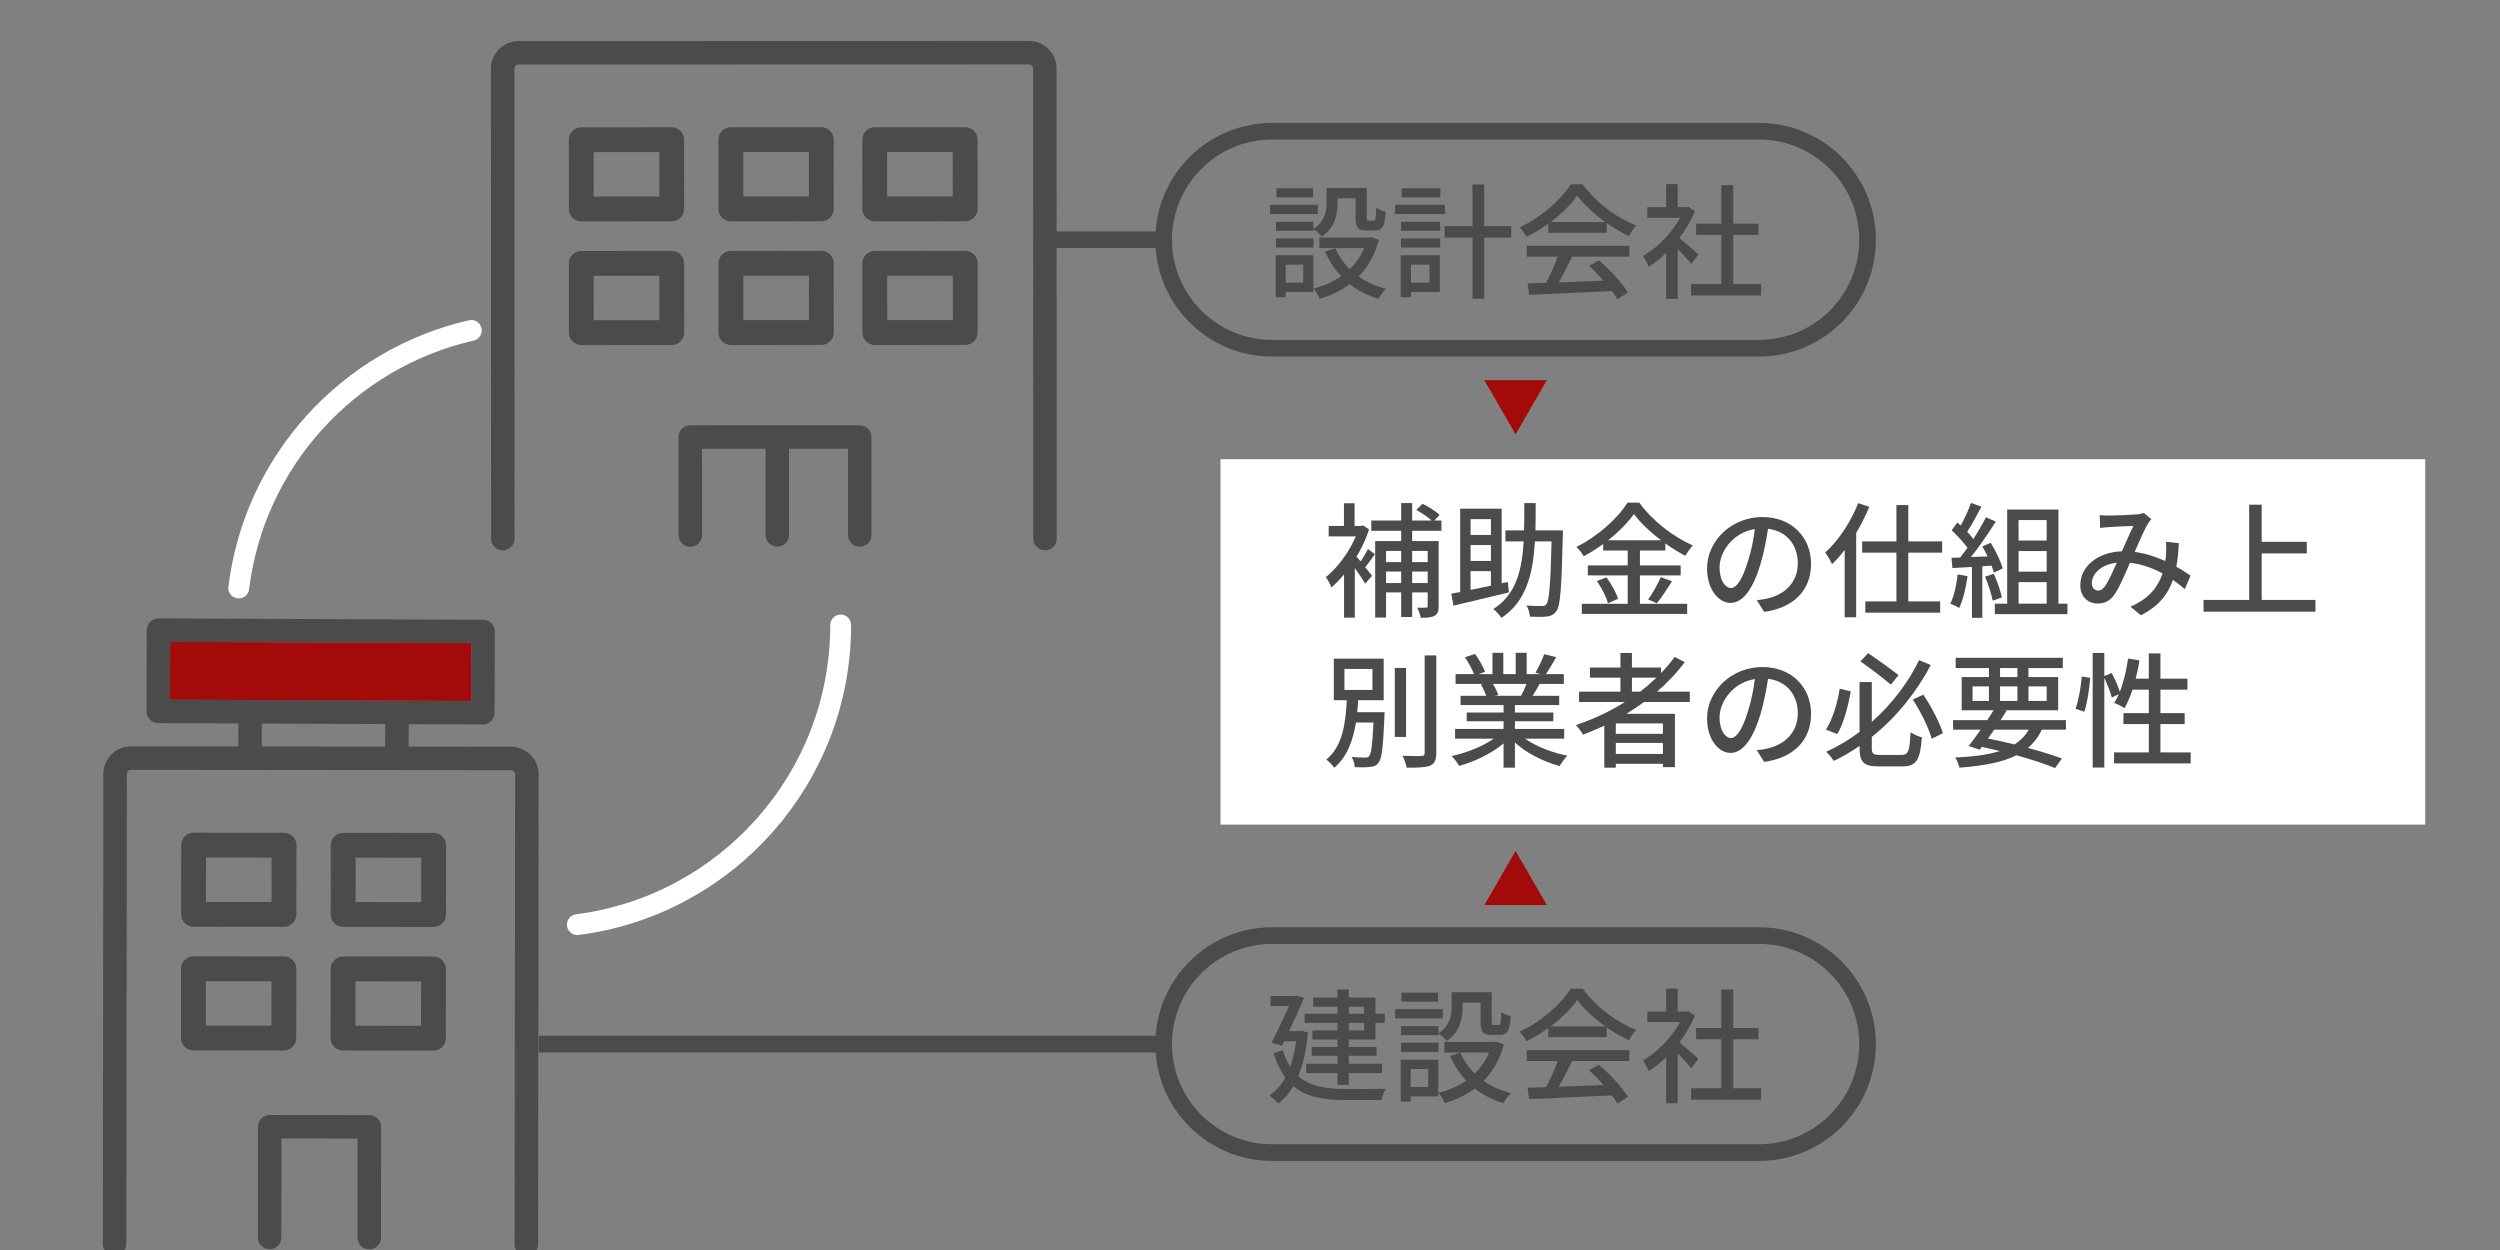<?xml version="1.0" encoding="utf-8"?>
<!-- Generator: Adobe Illustrator 27.0.0, SVG Export Plug-In . SVG Version: 6.00 Build 0)  -->
<svg version="1.1" xmlns="http://www.w3.org/2000/svg" xmlns:xlink="http://www.w3.org/1999/xlink" x="0px" y="0px" width="600px"
	 height="300px" viewBox="0 0 600 300" enable-background="new 0 0 600 300" xml:space="preserve">
<rect x="0" y="0" width="600" height="300" fill="#808080" stroke="none"/>
<g id="レイヤー_1">
</g>
<g id="レイヤー_2">
</g>
<g id="レイヤー_3">
</g>
<g id="レイヤー_4">
</g>
<g id="レイヤー_5">
</g>
<g id="レイヤー_6">
	<rect x="292.918" y="110.212" fill="#FFFFFF" width="289.134" height="87.694"/>
	<g>
		<path fill="#4B4B4B" d="M253.568,16.435c-0.001-1.766-0.689-3.427-1.939-4.675c-1.249-1.248-2.908-1.935-4.673-1.935
			c-0.001,0-0.002,0-0.003,0L124.425,9.862c-3.646,0.002-6.611,2.969-6.609,6.615l0.046,112.811
			c0.001,1.555,1.262,2.816,2.817,2.816c0,0,0.001,0,0.001,0c1.556-0.001,2.817-1.262,2.816-2.818L123.45,16.475
			c0-0.539,0.438-0.979,0.978-0.979l122.529-0.037c0,0,0,0,0.001,0c0.352,0,0.584,0.179,0.691,0.286
			c0.107,0.107,0.287,0.339,0.287,0.692l0.046,112.811c0.001,1.555,1.261,2.816,2.817,2.816c0,0,0.001,0,0.001,0
			c1.556-0.001,2.817-1.262,2.816-2.818L253.568,16.435z"/>
	</g>
	<path fill="#4B4B4B" d="M164.192,63.205c-0.001-1.646-1.335-2.979-2.981-2.978l-21.704,0.009c-1.646,0.001-2.979,1.335-2.978,2.981
		l0.007,16.615c0.001,1.645,1.335,2.979,2.981,2.978l21.704-0.009c1.646-0.001,2.979-1.335,2.978-2.981L164.192,63.205z
		 M142.494,76.85l-0.004-10.657l15.745-0.006l0.004,10.656L142.494,76.85z"/>
	<path fill="#4B4B4B" d="M200.101,63.19c0-1.645-1.335-2.979-2.98-2.978l-21.704,0.009c-1.646,0.001-2.979,1.335-2.978,2.981
		l0.007,16.615c0,1.645,1.335,2.979,2.98,2.978l21.704-0.009c1.646-0.001,2.979-1.335,2.978-2.981L200.101,63.19z M178.403,76.835
		l-0.004-10.656l15.745-0.007l0.004,10.656L178.403,76.835z"/>
	<path fill="#4B4B4B" d="M164.18,33.528c-0.001-1.645-1.335-2.979-2.981-2.978l-21.703,0.009c-1.646,0.001-2.979,1.335-2.978,2.981
		l0.007,16.615c0.001,1.645,1.335,2.979,2.981,2.978l21.704-0.009c1.646-0.001,2.979-1.335,2.978-2.981L164.18,33.528z
		 M142.482,47.172l-0.004-10.656l15.745-0.006l0.004,10.656L142.482,47.172z"/>
	<path fill="#4B4B4B" d="M200.089,33.513c-0.001-1.645-1.335-2.979-2.981-2.978l-21.704,0.009c-1.646,0.001-2.979,1.335-2.978,2.981
		l0.007,16.615c0.001,1.645,1.335,2.979,2.981,2.978l21.704-0.009c1.646-0.001,2.979-1.335,2.978-2.981L200.089,33.513z
		 M178.391,47.158l-0.004-10.656l15.745-0.006l0.004,10.656L178.391,47.158z"/>
	<path fill="#4B4B4B" d="M234.631,63.19c0-1.645-1.335-2.979-2.98-2.978l-21.704,0.009c-1.646,0.001-2.979,1.335-2.978,2.981
		l0.007,16.615c0,1.645,1.335,2.979,2.98,2.978l21.704-0.009c1.646-0.001,2.979-1.335,2.978-2.981L234.631,63.19z M212.933,76.835
		l-0.005-10.656l15.745-0.007l0.004,10.656L212.933,76.835z"/>
	<path fill="#4B4B4B" d="M234.619,33.513c0-1.645-1.335-2.979-2.98-2.978l-21.704,0.009c-1.646,0.001-2.979,1.335-2.978,2.981
		l0.007,16.615c0,1.645,1.335,2.979,2.98,2.978l21.704-0.009c1.646-0.001,2.979-1.335,2.978-2.981L234.619,33.513z M212.921,47.158
		l-0.004-10.656l15.745-0.006l0.004,10.656L212.921,47.158z"/>
	<g>
		<path fill="#4B4B4B" d="M206.321,102.064C206.32,102.064,206.32,102.064,206.321,102.064l-40.66,0.009
			c-0.747,0-1.464,0.297-1.992,0.826c-0.528,0.529-0.825,1.245-0.824,1.993l0.018,23.523c0.001,1.555,1.262,2.815,2.817,2.815
			c0.001,0,0.002,0,0.002,0c1.556-0.001,2.816-1.263,2.815-2.819l-0.016-20.704l15.248-0.003v20.659
			c0,1.556,1.261,2.817,2.817,2.817c1.556,0,2.817-1.261,2.817-2.817v-20.661l14.145-0.003l0.016,20.707
			c0.001,1.555,1.262,2.815,2.817,2.815c0.001,0,0.002,0,0.002,0c1.556-0.001,2.816-1.263,2.815-2.819l-0.018-23.523
			C209.136,103.324,207.875,102.064,206.321,102.064z"/>
	</g>
	<path fill="#4B4B4B" d="M129.139,298.65c0.003,1.559-1.262,2.815-2.82,2.811c-1.552,0.004-2.815-1.262-2.811-2.82l0.116-112.807
		c0.004-0.538-0.432-0.979-0.977-0.984l-91.225-0.09c-0.354-0.002-0.582,0.179-0.692,0.282c-0.11,0.109-0.284,0.342-0.286,0.696
		l-0.123,112.806c0.003,1.559-1.262,2.815-2.821,2.818c-0.155-0.005-0.309-0.016-0.461-0.041c-1.337-0.222-2.349-1.382-2.35-2.778
		l0.117-112.814c0.003-1.764,0.697-3.426,1.946-4.671c1.25-1.252,2.908-1.939,4.679-1.935l25.762,0.027l-0.01-5.52l-19.214-0.078
		c-0.149,0.003-0.302-0.015-0.454-0.04c-1.337-0.222-2.349-1.382-2.349-2.785l0.047-19.496c0.004-0.75,0.307-1.465,0.835-1.994
		c0.534-0.528,1.249-0.82,1.999-0.815l77.897,0.317c1.557,0.011,2.814,1.269,2.811,2.82l-0.055,19.501
		c0.003,0.751-0.301,1.466-0.828,1.995c-0.533,0.521-1.249,0.82-1.999,0.815l-17.763-0.071l-0.061,5.395l24.607,0.026
		c3.648,0.005,6.611,2.977,6.607,6.618L129.139,298.65z M113.078,168.226l0.032-13.866l-72.269-0.295l-0.032,13.866L113.078,168.226
		z M92.417,179.192l0.058-5.417l-29.656-0.122l0.005,5.505L92.417,179.192z"/>
	<path fill="#4B4B4B" d="M104.05,229.577l-21.704-0.018c-1.643-0.004-2.984,1.331-2.981,2.976l-0.022,16.616
		c0.003,1.644,1.333,2.977,2.976,2.982l21.71,0.019c1.643,0.004,2.976-1.326,2.981-2.975l0.014-16.611
		C107.03,230.916,105.693,229.581,104.05,229.577z M101.053,246.195l-15.746-0.019l0.015-10.653l15.74,0.011L101.053,246.195z"/>
	<path fill="#4B4B4B" d="M104.083,199.906l-21.702-0.025c-1.65-0.005-2.984,1.331-2.989,2.974l-0.015,16.618
		c-0.004,1.643,1.333,2.977,2.975,2.982l21.703,0.025c1.651-0.002,2.984-1.331,2.983-2.982l0.021-16.609
		C107.057,201.237,105.727,199.903,104.083,199.906z M101.086,216.517l-15.746-0.019l0.008-10.654l15.747,0.012L101.086,216.517z"/>
	<polygon fill="#A30A0A" points="113.11,154.36 113.078,168.226 40.809,167.931 40.841,154.065 	"/>
	<path fill="#4B4B4B" d="M91.442,297.035c-0.004,1.558-1.269,2.814-2.82,2.811c-1.559,0.003-2.822-1.263-2.818-2.821l0.028-23.764
		l-18.282-0.016l-0.028,23.764c0.003,1.559-1.262,2.815-2.82,2.811c-0.156,0.002-0.31-0.009-0.462-0.034
		c-1.337-0.222-2.356-1.384-2.349-2.785l0.028-26.576c-0.003-0.751,0.294-1.467,0.828-1.995c0.527-0.529,1.242-0.821,1.993-0.823
		l23.913,0.024c1.558,0.004,2.814,1.269,2.818,2.821L91.442,297.035z"/>
	<path fill="#4B4B4B" d="M68.138,229.541l-21.703-0.025c-1.644,0.003-2.978,1.333-2.983,2.982l-0.014,16.611
		c-0.005,1.65,1.332,2.984,2.976,2.982l21.702,0.025c1.643,0.004,2.984-1.331,2.982-2.976l0.022-16.616
		C71.118,230.88,69.788,229.546,68.138,229.541z M65.142,246.152l-15.74-0.011l0.009-10.661l15.746,0.019L65.142,246.152z"/>
	<path fill="#4B4B4B" d="M68.172,199.863l-21.704-0.018c-1.643-0.004-2.983,1.325-2.981,2.975l-0.021,16.609
		c0.002,1.651,1.332,2.984,2.981,2.99l21.704,0.018c1.643,0.004,2.978-1.333,2.981-2.976l0.015-16.618
		C71.151,201.202,69.815,199.867,68.172,199.863z M65.175,216.474l-15.747-0.012l0.016-10.659l15.739,0.018L65.175,216.474z"/>
	<g>
		<path fill="#4B4B4B" d="M329.984,132.999c-0.78,1.08-1.59,2.25-2.34,3.119c0.72,0.9,1.38,1.71,1.649,2.07l-1.649,1.89
			c-0.511-0.899-1.53-2.399-2.49-3.75v11.91h-2.58v-10.38c-0.99,1.2-2.01,2.25-3.029,3.12c-0.24-0.66-0.96-1.98-1.351-2.46
			c2.73-2.16,5.55-5.939,7.2-9.779h-6.51v-2.521h3.66v-5.43h2.55v5.43h1.56l0.45-0.12l1.47,0.96c-0.72,2.28-1.77,4.5-3,6.54
			c0.271,0.33,0.6,0.72,0.96,1.14c0.66-0.93,1.35-2.1,1.771-2.97L329.984,132.999z M338.923,127.389v2.46h6.359v15.6
			c0,1.2-0.239,1.92-0.989,2.34s-1.83,0.479-3.3,0.479c-0.12-0.689-0.54-1.8-0.87-2.43c0.96,0.03,1.8,0.03,2.13,0
			c0.3,0,0.39-0.09,0.39-0.39v-3.27h-3.72v5.909h-2.64v-5.909h-3.63v6.029h-2.61v-18.359h6.24v-2.46h-7.17v-2.46h7.17v-4.199h2.64
			v4.199h4.68c-0.93-0.84-2.43-1.859-3.72-2.55l1.53-1.47c1.439,0.69,3.239,1.83,4.109,2.67l-1.29,1.35h1.71v2.46H338.923z
			 M332.654,132.219v2.7h3.63v-2.7H332.654z M336.284,139.929v-2.76h-3.63v2.76H336.284z M338.923,132.219v2.7h3.72v-2.7H338.923z
			 M342.643,139.929v-2.76h-3.72v2.76H342.643z"/>
		<path fill="#4B4B4B" d="M362.144,142.179c-4.71,1.14-9.72,2.34-13.32,3.18l-0.51-2.88c0.66-0.12,1.38-0.24,2.13-0.391v-20.009
			h9.96v17.909l1.47-0.33L362.144,142.179z M352.934,124.599v3.78h4.89v-3.78H352.934z M357.824,130.809h-4.89v3.81h4.89V130.809z
			 M352.934,141.578c1.53-0.33,3.18-0.66,4.89-1.02v-3.48h-4.89V141.578z M375.103,127.299c0,0-0.03,0.96-0.03,1.32
			c-0.3,12.419-0.569,16.739-1.529,18.029c-0.63,0.899-1.29,1.17-2.28,1.319c-0.93,0.12-2.52,0.09-4.08,0.03
			c-0.06-0.78-0.359-1.92-0.81-2.67c1.56,0.12,3.029,0.12,3.66,0.12c0.51,0.03,0.81-0.06,1.109-0.45c0.66-0.87,0.99-4.77,1.23-15.06
			h-3.99c-0.479,7.83-2.07,14.399-8.04,18.359c-0.42-0.689-1.29-1.62-1.949-2.13c5.43-3.449,6.869-9.209,7.289-16.229h-4.38v-2.64
			h4.47c0.061-2.1,0.061-4.319,0.061-6.569h2.729c0,2.25,0,4.47-0.06,6.569H375.103z"/>
		<path fill="#4B4B4B" d="M393.583,144.908h11.34v2.43h-25.289v-2.43h11.01v-6.81h-9.57v-2.4h9.57v-3.569h-5.88v-1.561
			c-1.5,1.08-3.061,2.07-4.68,2.94c-0.33-0.63-1.141-1.68-1.74-2.25c5.1-2.52,9.989-6.93,12.239-10.619h2.85
			c3.181,4.379,8.19,8.249,12.84,10.259c-0.66,0.721-1.32,1.681-1.8,2.49c-1.59-0.81-3.21-1.83-4.8-2.97v1.71h-6.09v3.569h9.779v2.4
			h-9.779V144.908z M385.543,138.549c1.17,1.59,2.37,3.72,2.79,5.159l-2.43,1.08c-0.36-1.439-1.5-3.689-2.64-5.34L385.543,138.549z
			 M398.653,129.669c-2.609-1.98-4.949-4.2-6.509-6.3c-1.44,2.04-3.63,4.26-6.21,6.3H398.653z M395.563,143.859
			c1.021-1.41,2.311-3.69,3.03-5.34l2.67,0.99c-1.17,1.89-2.52,3.93-3.63,5.279L395.563,143.859z"/>
		<path fill="#4B4B4B" d="M421.633,144.038c1.05-0.09,1.92-0.24,2.641-0.42c3.81-0.87,7.199-3.63,7.199-8.43
			c0-4.319-2.58-7.71-7.14-8.279c-0.42,2.67-0.96,5.55-1.77,8.34c-1.801,6.06-4.26,9.449-7.23,9.449c-2.939,0-5.64-3.33-5.64-8.279
			c0-6.601,5.85-12.33,13.29-12.33c7.14,0,11.669,4.979,11.669,11.22c0,6.21-3.989,10.529-11.249,11.55L421.633,144.038z
			 M419.534,134.618c0.75-2.34,1.32-5.039,1.62-7.649c-5.34,0.87-8.46,5.52-8.46,9.18c0,3.42,1.53,4.979,2.729,4.979
			C416.713,141.128,418.154,139.208,419.534,134.618z"/>
		<path fill="#4B4B4B" d="M448.633,121.629c-0.899,2.13-1.949,4.29-3.149,6.27v20.25h-2.76v-16.17c-0.96,1.29-2.01,2.43-3.03,3.42
			c-0.27-0.63-1.109-2.1-1.649-2.79c3.149-2.819,6.119-7.289,7.919-11.85L448.633,121.629z M457.994,132.639v11.699h7.649v2.7
			h-17.97v-2.7h7.47v-11.699h-8.22v-2.7h8.22v-8.729h2.851v8.729h8.129v2.7H457.994z"/>
		<path fill="#4B4B4B" d="M472.214,138.279c-0.391,2.82-1.08,5.729-2.011,7.649c-0.449-0.329-1.56-0.84-2.13-1.05
			c0.9-1.8,1.471-4.439,1.771-7.02L472.214,138.279z M475.753,135.908v12.359h-2.489v-12.209c-1.71,0.09-3.3,0.18-4.68,0.27
			l-0.24-2.459l2.1-0.061c0.57-0.72,1.14-1.5,1.74-2.34c-0.93-1.32-2.46-2.939-3.78-4.2l1.351-1.859c0.27,0.24,0.54,0.479,0.81,0.72
			c0.93-1.649,1.92-3.81,2.46-5.43l2.52,0.9c-1.079,2.039-2.34,4.409-3.42,6.029c0.57,0.6,1.08,1.2,1.471,1.74
			c1.17-1.8,2.25-3.66,3.029-5.22l2.37,1.02c-1.71,2.729-3.96,6.03-5.97,8.52l3.99-0.149c-0.391-0.841-0.811-1.65-1.261-2.4
			l2.011-0.87c1.229,1.95,2.46,4.5,2.88,6.15l-2.13,1.02c-0.12-0.479-0.301-1.05-0.54-1.68L475.753,135.908z M478.514,137.709
			c0.81,1.8,1.619,4.14,1.949,5.669l-2.22,0.78c-0.27-1.56-1.08-3.93-1.83-5.76L478.514,137.709z M496.183,144.878v2.521h-17.43
			v-2.521h2.97v-22.589h12.3v22.589H496.183z M484.454,124.809v4.92h6.75v-4.92H484.454z M491.204,132.249h-6.75v4.949h6.75V132.249
			z M484.454,144.878h6.75v-5.159h-6.75V144.878z"/>
		<path fill="#4B4B4B" d="M524.353,141.399c-0.84-0.75-1.8-1.5-2.85-2.22c-1.26,3.63-3.54,6.359-7.68,8.489l-2.521-2.069
			c4.62-1.95,6.72-4.98,7.71-7.98c-2.34-1.26-4.979-2.25-7.83-2.55c-1.109,2.58-2.489,5.82-3.6,7.47
			c-1.109,1.62-2.399,2.311-4.14,2.311c-2.37,0-4.17-1.681-4.17-4.41c0-4.47,4.11-7.92,9.989-8.13c0.961-2.16,1.95-4.47,2.761-6.09
			c-1.17,0.03-4.32,0.181-5.67,0.271c-0.63,0.029-1.561,0.12-2.311,0.21l-0.119-3.061c0.779,0.061,1.71,0.091,2.34,0.091
			c1.619,0,5.189-0.15,6.51-0.271c0.63-0.03,1.26-0.18,1.71-0.36l1.859,1.5c-0.33,0.36-0.63,0.69-0.87,1.11
			c-0.779,1.29-1.979,4.08-3.149,6.75c2.67,0.359,5.159,1.199,7.35,2.189c0.09-0.569,0.15-1.14,0.18-1.68
			c0.061-0.93,0.061-1.98,0-2.939l3.061,0.329c-0.091,2.07-0.271,3.931-0.601,5.641c1.351,0.749,2.49,1.529,3.42,2.159
			L524.353,141.399z M508.034,135.039c-3.84,0.449-6,2.729-6,4.979c0,1.05,0.69,1.71,1.47,1.71c0.631,0,1.08-0.24,1.681-1.021
			C506.083,139.448,507.074,137.169,508.034,135.039z"/>
		<path fill="#4B4B4B" d="M555.703,143.979v2.819h-26.849v-2.819h10.949v-22.859h3v8.91h10.83v2.789h-10.83v11.16H555.703z"/>
		<path fill="#4B4B4B" d="M332.293,170.919c0,0,0,0.779-0.03,1.14c-0.33,7.319-0.63,10.109-1.439,11.039
			c-0.54,0.69-1.14,0.87-2.04,0.96c-0.78,0.12-2.189,0.12-3.63,0.061c-0.06-0.75-0.33-1.771-0.78-2.46c1.38,0.15,2.7,0.15,3.21,0.15
			c0.48,0,0.78-0.03,0.99-0.33c0.51-0.54,0.81-2.67,1.05-8.07h-4.2c-0.689,4.23-2.069,8.22-5.22,10.859
			c-0.42-0.659-1.229-1.529-1.92-1.949c4.021-3.24,4.681-9.06,4.95-14.279h-3.12v-9.96h11.97v9.96h-6.12
			c-0.06,0.96-0.119,1.92-0.239,2.88H332.293z M322.664,165.579h6.72v-5.04h-6.72V165.579z M337.454,176.859h-2.7v-16.56h2.7
			V176.859z M344.713,157.299v23.399c0,1.74-0.42,2.55-1.471,3.06c-1.109,0.42-2.909,0.51-5.64,0.48
			c-0.149-0.75-0.569-2.04-0.989-2.85c2.039,0.09,3.93,0.06,4.529,0.06c0.57-0.03,0.78-0.21,0.78-0.75v-23.399H344.713z"/>
		<path fill="#4B4B4B" d="M366.013,177.279c2.64,1.86,6.51,3.39,10.17,4.08c-0.63,0.6-1.44,1.739-1.86,2.489
			c-3.899-1.05-7.919-3.06-10.739-5.64v6.03h-2.729v-5.82c-2.851,2.4-6.9,4.351-10.65,5.4c-0.42-0.721-1.199-1.771-1.829-2.37
			c3.569-0.75,7.47-2.31,10.109-4.17h-9.27v-2.34h11.64v-1.83h-8.85v-2.1h8.85v-1.8h-10.32v-2.221h6.15
			c-0.271-0.84-0.78-1.92-1.261-2.729l0.721-0.12h-6.81v-2.34h4.439c-0.45-1.17-1.35-2.819-2.19-4.05l2.431-0.81
			c0.93,1.29,1.979,3.119,2.399,4.289l-1.529,0.57h3.3v-5.13h2.609v5.13h2.97v-5.13h2.641v5.13h3.239l-1.14-0.359
			c0.72-1.2,1.649-3.09,2.1-4.44l2.88,0.72c-0.81,1.471-1.71,2.971-2.489,4.08h4.319v2.34h-5.79c-0.569,1.021-1.17,2.01-1.68,2.85
			h6.359v2.221h-10.619v1.8h9.21v2.1h-9.21v1.83h11.819v2.34H366.013z M358.304,164.139c0.539,0.87,1.079,1.95,1.289,2.67
			l-0.869,0.18h6.329c0.45-0.81,0.931-1.89,1.32-2.85H358.304z"/>
		<path fill="#4B4B4B" d="M394.543,168.488c-1.35,1.021-2.76,1.92-4.2,2.82h11.64v12.81h-2.88v-0.81h-11.31v0.93h-2.76v-10.08
			c-1.68,0.78-3.39,1.5-5.1,2.16c-0.33-0.63-1.2-1.74-1.71-2.31c4.14-1.38,8.13-3.24,11.729-5.521h-10.979v-2.489h9.93v-3.36h-7.32
			v-2.43h7.32v-3.51h2.76v3.51h6.989v1.32c1.2-1.23,2.311-2.521,3.271-3.87l2.399,1.26c-1.89,2.58-4.14,4.92-6.63,7.08h7.86v2.489
			H394.543z M399.103,173.618h-11.31v2.49h11.31V173.618z M399.103,180.939v-2.641h-11.31v2.641H399.103z M393.614,165.999
			c1.409-1.05,2.699-2.19,3.93-3.36h-5.88v3.36H393.614z"/>
		<path fill="#4B4B4B" d="M421.633,180.038c1.05-0.09,1.92-0.24,2.641-0.42c3.81-0.87,7.199-3.63,7.199-8.43
			c0-4.319-2.58-7.71-7.14-8.279c-0.42,2.67-0.96,5.55-1.77,8.34c-1.801,6.06-4.26,9.449-7.23,9.449c-2.939,0-5.64-3.33-5.64-8.279
			c0-6.601,5.85-12.33,13.29-12.33c7.14,0,11.669,4.979,11.669,11.22c0,6.21-3.989,10.529-11.249,11.55L421.633,180.038z
			 M419.534,170.618c0.75-2.34,1.32-5.039,1.62-7.649c-5.34,0.87-8.46,5.52-8.46,9.18c0,3.42,1.53,4.979,2.729,4.979
			C416.713,177.128,418.154,175.208,419.534,170.618z"/>
		<path fill="#4B4B4B" d="M444.194,165.939c-0.63,3.42-1.68,7.65-3.24,10.229l-2.729-1.05c1.62-2.55,2.79-6.449,3.3-9.839
			L444.194,165.939z M456.373,181.178c1.649,0,1.92-0.93,2.16-5.43c0.689,0.48,1.92,1.021,2.729,1.2c-0.42,5.34-1.26,6.99-4.68,6.99
			h-5.7c-3.569,0-4.59-0.96-4.59-4.5v-0.42c-1.949,1.35-3.989,2.55-6.18,3.6c-0.42-0.66-1.229-1.65-1.83-2.19
			c2.88-1.319,5.55-2.909,8.01-4.77v-11.97h2.94v9.57c4.949-4.38,8.819-9.6,11.339-14.819l2.82,1.17
			c-3.33,6.3-8.069,12.39-14.159,17.249v2.61c0,1.439,0.3,1.709,1.949,1.709H456.373z M453.793,164.32c-1.71-1.5-4.89-3.9-7.29-5.58
			l1.83-1.98c2.46,1.62,5.61,3.931,7.32,5.28L453.793,164.32z M461.593,166.719c1.95,2.88,3.899,6.66,4.71,9.239l-2.7,1.351
			c-0.689-2.61-2.64-6.51-4.529-9.42L461.593,166.719z"/>
		<path fill="#4B4B4B" d="M490.034,175.118c-0.841,1.771-1.95,3.21-3.33,4.38c3.149,0.84,5.999,1.74,8.159,2.55l-1.649,2.28
			c-2.431-0.99-5.64-2.07-9.27-3.06c-3.36,1.68-7.83,2.52-13.68,2.97c-0.18-0.811-0.601-1.83-1.05-2.43
			c4.38-0.21,7.919-0.66,10.739-1.561c-1.41-0.359-2.85-0.66-4.319-0.99l-0.48,0.66l-2.67-0.87c0.84-1.079,1.86-2.46,2.88-3.93
			h-6.63v-2.279h8.189c0.54-0.811,1.08-1.62,1.53-2.37h-7.649v-7.979h6.539v-2.16h-7.979v-2.46h25.709v2.46h-8.249v2.16h7.14v7.979
			h-12.84l0.45,0.12c-0.45,0.72-0.93,1.47-1.44,2.25h15.689v2.279H490.034z M473.414,168.219h3.93v-3.479h-3.93V168.219z
			 M478.604,175.118c-0.511,0.721-1.021,1.44-1.5,2.13c2.13,0.42,4.29,0.9,6.359,1.41c1.47-0.93,2.58-2.07,3.45-3.54H478.604z
			 M480.013,162.489h4.17v-2.16h-4.17V162.489z M484.183,168.219v-3.479h-4.17v3.479H484.183z M486.824,164.739v3.479h4.38v-3.479
			H486.824z"/>
		<path fill="#4B4B4B" d="M498.134,170.109c0.72-2.01,1.29-5.31,1.5-7.739l2.01,0.3c-0.15,2.46-0.69,5.939-1.41,8.159
			L498.134,170.109z M525.763,180.578v2.64h-18.39v-2.64h8.34v-6.81h-6.09v-2.61h6.09v-5.64h-3.899c-0.57,1.681-1.23,3.21-1.92,4.44
			c-0.57-0.391-1.801-1.021-2.49-1.29c0.39-0.601,0.78-1.29,1.11-2.07l-1.681,0.811c-0.27-1.2-1.05-3.12-1.8-4.71v21.509h-2.79
			v-27.509h2.79v5.55l1.771-0.72c0.75,1.409,1.59,3.239,1.949,4.5c0.931-2.341,1.59-5.16,1.98-7.98l2.729,0.45
			c-0.21,1.5-0.54,2.97-0.899,4.38h3.149v-6.06h2.79v6.06h6.479v2.64h-6.479v5.64h5.819v2.61h-5.819v6.81H525.763z"/>
	</g>
	<g>
		<path fill="#4B4B4B" d="M316.282,51.369h-11.459v-2.22h11.459V51.369z M315.202,70.088h-6.629v1.26h-2.4V61.268h9.029V70.088z
			 M315.232,54.938c2.73-1.83,3.15-4.199,3.15-6.27v-3.569h9.629v7.049c0,0.69,0.061,0.811,0.48,0.811h1.17
			c0.45,0,0.57-0.391,0.63-3.15c0.54,0.45,1.59,0.87,2.28,1.021c-0.181,3.569-0.87,4.5-2.61,4.5h-1.92c-2.07,0-2.7-0.69-2.7-3.15
			v-4.59h-4.319v1.11c0,2.699-0.63,5.97-3.78,8.069c-0.39-0.479-1.409-1.41-2.01-1.77v0.39h-8.999v-2.16h8.999V54.938z
			 M306.233,57.218h8.999v2.189h-8.999V57.218z M315.142,47.379h-8.79v-2.189h8.79V47.379z M308.573,63.518v4.319h4.199v-4.319
			H308.573z M330.921,57.608c-0.99,3.66-2.67,6.54-4.859,8.76c1.89,1.32,4.079,2.31,6.569,2.94c-0.6,0.539-1.41,1.68-1.8,2.399
			c-2.61-0.78-4.92-1.95-6.87-3.51c-2.13,1.59-4.56,2.729-7.229,3.51c-0.27-0.689-0.96-1.86-1.5-2.46c2.43-0.6,4.68-1.59,6.66-2.939
			c-1.59-1.71-2.91-3.69-3.9-5.94l2.49-0.779c0.81,1.859,1.979,3.569,3.45,5.01c1.47-1.41,2.64-3.09,3.449-5.04h-10.739v-2.55h11.97
			l0.51-0.09L330.921,57.608z"/>
		<path fill="#4B4B4B" d="M346.792,51.369h-11.97v-2.22h11.97V51.369z M345.562,70.088h-6.93v1.26h-2.46V61.268h9.39V70.088z
			 M336.233,53.228h9.419v2.16h-9.419V53.228z M336.233,57.218h9.419v2.189h-9.419V57.218z M345.682,47.379h-9.27v-2.189h9.27
			V47.379z M338.632,63.518v4.319h4.439v-4.319H338.632z M362.691,57.039h-6.479v14.669h-2.819V57.039h-6.69v-2.761h6.69v-9.989
			h2.819v9.989h6.479V57.039z"/>
		<path fill="#4B4B4B" d="M371.572,53.709c-1.649,1.17-3.419,2.25-5.22,3.12c-0.3-0.631-1.05-1.681-1.649-2.28
			c5.13-2.34,10.02-6.66,12.27-10.319h2.88c3.18,4.409,8.159,8.069,12.839,9.899c-0.659,0.689-1.289,1.68-1.77,2.52
			c-1.74-0.84-3.569-1.89-5.31-3.119v2.34h-14.04V53.709z M366.413,58.988h24.629v2.61h-13.739c-0.99,2.01-2.101,4.26-3.18,6.18
			c3.329-0.12,7.049-0.271,10.709-0.42c-1.109-1.26-2.31-2.521-3.479-3.57l2.399-1.29c2.73,2.311,5.58,5.49,6.96,7.71l-2.55,1.59
			c-0.33-0.569-0.78-1.229-1.32-1.95c-7.14,0.36-14.759,0.69-19.859,0.9l-0.359-2.729l4.439-0.15c0.99-1.86,2.07-4.26,2.79-6.27
			h-7.439V58.988z M385.282,53.289c-2.7-1.92-5.16-4.17-6.75-6.36c-1.439,2.101-3.72,4.351-6.39,6.36H385.282z"/>
		<path fill="#4B4B4B" d="M405.922,63.339c-0.69-0.87-2.04-2.311-3.271-3.54v11.939h-2.76V60.669c-1.35,1.319-2.79,2.46-4.199,3.359
			c-0.271-0.72-0.96-2.04-1.38-2.58c3.419-1.949,6.869-5.43,8.909-9.18h-7.859v-2.55h4.529v-5.52h2.76v5.52h2.07l0.479-0.09
			l1.561,1.05c-0.9,2.28-2.22,4.47-3.72,6.45c1.409,1.14,3.899,3.3,4.59,3.93L405.922,63.339z M422.662,68.138v2.76h-16.8v-2.76
			h7.26v-11.76h-6.06v-2.7h6.06v-9.239h2.85v9.239h6.061v2.7h-6.061v11.76H422.662z"/>
	</g>
	<path fill="none" stroke="#FFFFFF" stroke-width="5" stroke-linecap="round" stroke-linejoin="round" stroke-miterlimit="10" d="
		M57.302,141.117c3.723-30.475,26.356-55.109,55.808-61.81"/>
	<path fill="none" stroke="#FFFFFF" stroke-width="5" stroke-linecap="round" stroke-linejoin="round" stroke-miterlimit="10" d="
		M201.762,150c0,36.89-27.553,67.345-63.202,71.909"/>
	<path fill="none" stroke="#4B4B4B" stroke-width="4" stroke-miterlimit="10" d="M422.166,83.58H305.319
		c-14.383,0-26.043-11.66-26.043-26.043v0c0-14.383,11.66-26.043,26.043-26.043h116.846c14.383,0,26.043,11.66,26.043,26.043v0
		C448.208,71.92,436.549,83.58,422.166,83.58z"/>
	<g>
		<path fill="#4B4B4B" d="M313.913,247.773c-0.391,4.26-1.171,7.74-2.341,10.5c2.88,2.52,6.811,3.06,11.49,3.09
			c1.47,0,7.739,0,9.539-0.061c-0.42,0.631-0.899,1.891-1.08,2.7h-8.52c-5.249,0-9.449-0.66-12.6-3.33
			c-1.02,1.771-2.22,3.15-3.63,4.17c-0.449-0.54-1.499-1.529-2.13-1.92c1.53-1.05,2.82-2.46,3.84-4.319
			c-1.109-1.5-2.069-3.42-2.819-5.82l2.189-0.779c0.48,1.59,1.08,2.909,1.8,4.02c0.631-1.77,1.11-3.81,1.41-6.12h-2.88l-0.51,1.05
			l-2.52-0.689c1.409-2.7,3.029-6.18,4.199-8.79h-4.439v-2.43h5.729l0.42-0.12l1.92,0.51c-0.93,2.311-2.279,5.25-3.6,8.04h2.43
			l0.45-0.09L313.913,247.773z M320.992,245.493h-7.89v-2.19h7.89v-1.71h-5.819v-2.189h5.819v-1.92h2.73v1.92h6.39v3.899h2.25v2.19
			h-2.25v3.989h-6.39v1.8h6.659v2.101h-6.659v1.92h7.979v2.25h-7.979v2.819h-2.73v-2.819h-7.5v-2.25h7.5v-1.92h-6.18v-2.101h6.18
			v-1.8h-6v-2.189h6V245.493z M323.722,243.303h3.659v-1.71h-3.659V243.303z M327.381,245.493h-3.659v1.8h3.659V245.493z"/>
		<path fill="#4B4B4B" d="M346.282,244.413h-11.459v-2.22h11.459V244.413z M345.202,263.132h-6.629v1.26h-2.4v-10.079h9.029V263.132
			z M345.232,247.983c2.73-1.83,3.15-4.199,3.15-6.27v-3.569h9.629v7.049c0,0.69,0.061,0.811,0.48,0.811h1.17
			c0.45,0,0.57-0.391,0.63-3.15c0.54,0.45,1.59,0.87,2.28,1.021c-0.181,3.569-0.87,4.5-2.61,4.5h-1.92c-2.07,0-2.7-0.69-2.7-3.15
			v-4.59h-4.319v1.11c0,2.699-0.63,5.97-3.78,8.069c-0.39-0.479-1.409-1.41-2.01-1.77v0.39h-8.999v-2.16h8.999V247.983z
			 M336.233,250.263h8.999v2.189h-8.999V250.263z M345.142,240.423h-8.79v-2.189h8.79V240.423z M338.573,256.563v4.319h4.199v-4.319
			H338.573z M360.921,250.653c-0.99,3.66-2.67,6.54-4.859,8.76c1.89,1.32,4.079,2.31,6.569,2.94c-0.6,0.539-1.41,1.68-1.8,2.399
			c-2.61-0.78-4.92-1.95-6.87-3.51c-2.13,1.59-4.56,2.729-7.229,3.51c-0.27-0.689-0.96-1.86-1.5-2.46c2.43-0.6,4.68-1.59,6.66-2.939
			c-1.59-1.71-2.91-3.69-3.9-5.94l2.49-0.779c0.81,1.859,1.979,3.569,3.45,5.01c1.47-1.41,2.64-3.09,3.449-5.04h-10.739v-2.55h11.97
			l0.51-0.09L360.921,250.653z"/>
		<path fill="#4B4B4B" d="M371.572,246.753c-1.649,1.17-3.419,2.25-5.22,3.12c-0.3-0.631-1.05-1.681-1.649-2.28
			c5.13-2.34,10.02-6.66,12.27-10.319h2.88c3.18,4.409,8.159,8.069,12.839,9.899c-0.659,0.689-1.289,1.68-1.77,2.52
			c-1.74-0.84-3.569-1.89-5.31-3.119v2.34h-14.04V246.753z M366.413,252.032h24.629v2.61h-13.739c-0.99,2.01-2.101,4.26-3.18,6.18
			c3.329-0.12,7.049-0.271,10.709-0.42c-1.109-1.26-2.31-2.521-3.479-3.57l2.399-1.29c2.73,2.311,5.58,5.49,6.96,7.71l-2.55,1.59
			c-0.33-0.569-0.78-1.229-1.32-1.95c-7.14,0.36-14.759,0.69-19.859,0.9l-0.359-2.729l4.439-0.15c0.99-1.86,2.07-4.26,2.79-6.27
			h-7.439V252.032z M385.282,246.333c-2.7-1.92-5.16-4.17-6.75-6.36c-1.439,2.101-3.72,4.351-6.39,6.36H385.282z"/>
		<path fill="#4B4B4B" d="M405.922,256.383c-0.69-0.87-2.04-2.311-3.271-3.54v11.939h-2.76v-11.069
			c-1.35,1.319-2.79,2.46-4.199,3.359c-0.271-0.72-0.96-2.04-1.38-2.58c3.419-1.949,6.869-5.43,8.909-9.18h-7.859v-2.55h4.529v-5.52
			h2.76v5.52h2.07l0.479-0.09l1.561,1.05c-0.9,2.28-2.22,4.47-3.72,6.45c1.409,1.14,3.899,3.3,4.59,3.93L405.922,256.383z
			 M422.662,261.183v2.76h-16.8v-2.76h7.26v-11.76h-6.06v-2.7h6.06v-9.239h2.85v9.239h6.061v2.7h-6.061v11.76H422.662z"/>
	</g>
	<path fill="none" stroke="#4B4B4B" stroke-width="4" stroke-miterlimit="10" d="M422.166,276.624H305.319
		c-14.383,0-26.043-11.66-26.043-26.043v0c0-14.383,11.66-26.043,26.043-26.043h116.846c14.383,0,26.043,11.66,26.043,26.043v0
		C448.208,264.964,436.549,276.624,422.166,276.624z"/>
	<line fill="none" stroke="#4B4B4B" stroke-width="4" stroke-miterlimit="10" x1="279.277" y1="57.537" x2="251.786" y2="57.537"/>
	
		<line fill="none" stroke="#4B4B4B" stroke-width="4" stroke-miterlimit="10" x1="279.277" y1="250.581" x2="129.263" y2="250.581"/>
	<g>
		<path fill="#A30A0A" d="M371.242,217.217h-15l7.5-12.989L371.242,217.217z"/>
	</g>
	<g>
		<path fill="#A30A0A" d="M363.742,104.237l-7.5-12.989h15L363.742,104.237z"/>
	</g>
</g>
</svg>
